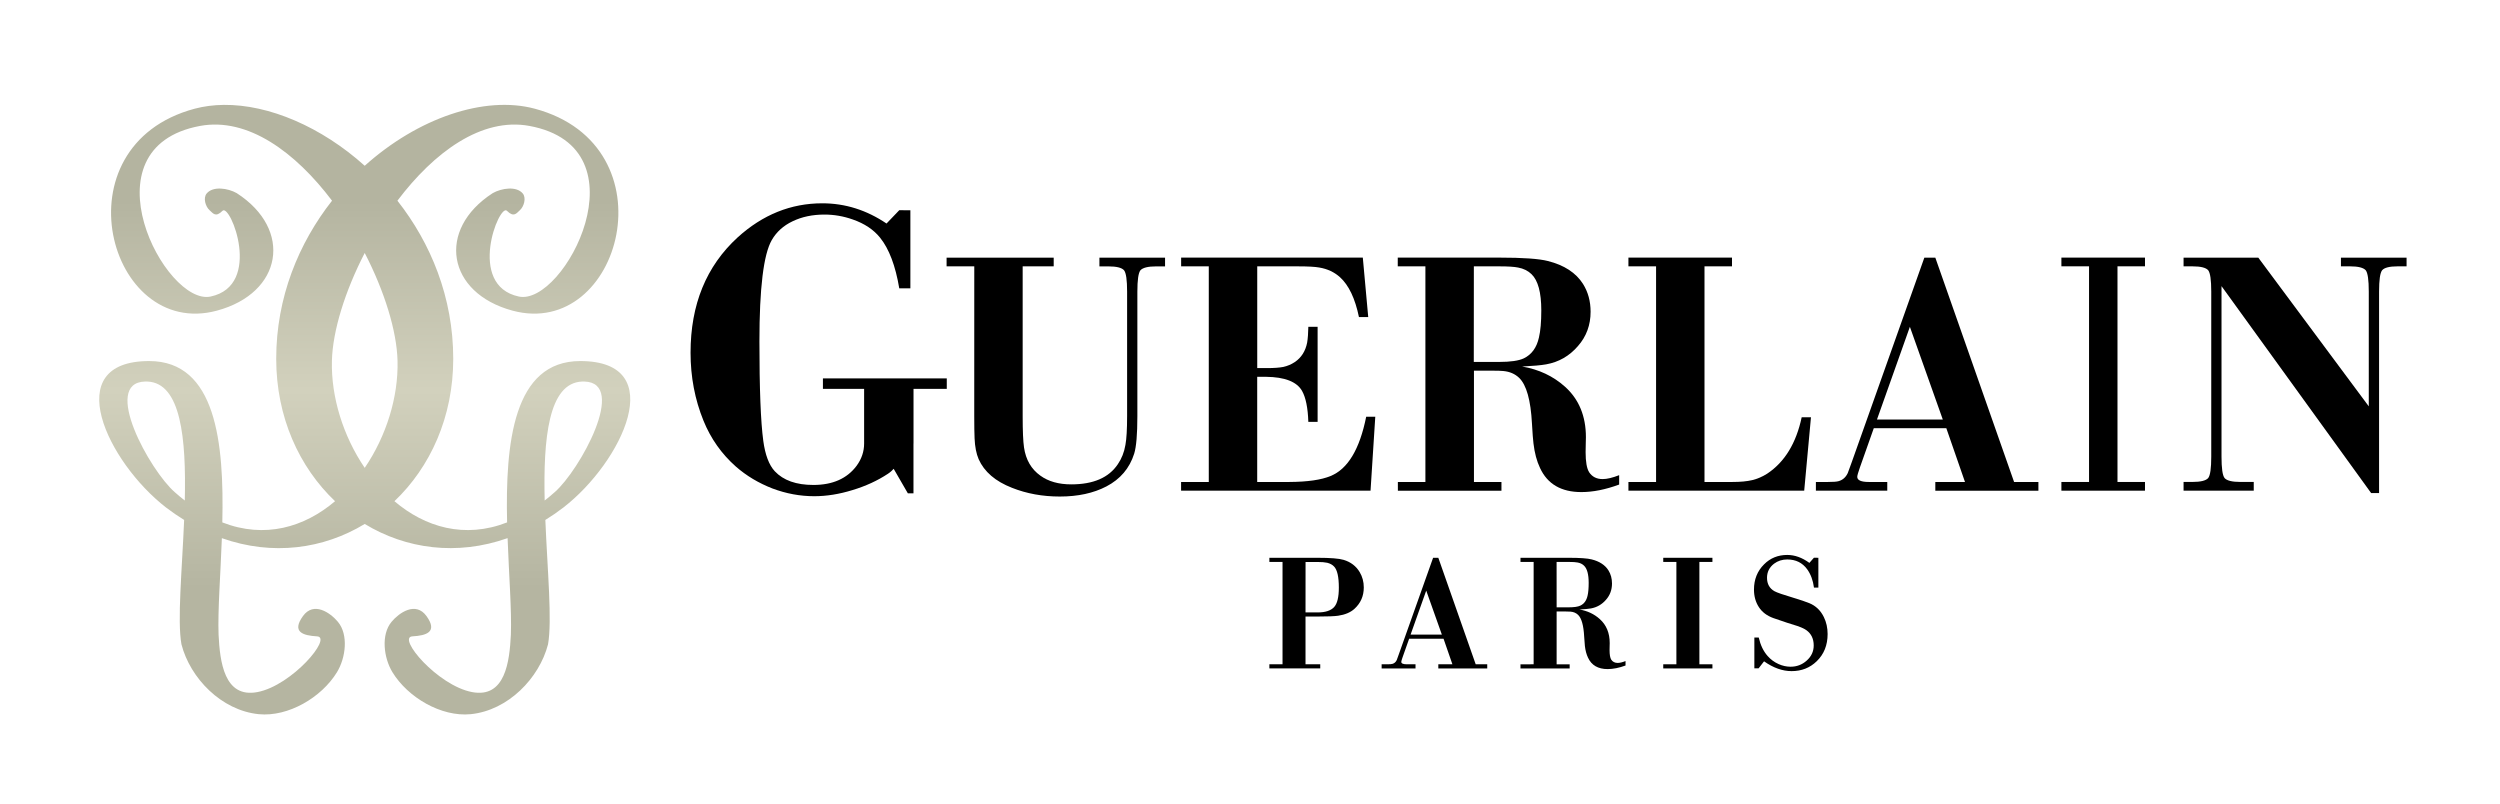 <svg xmlns:inkscape="http://www.inkscape.org/namespaces/inkscape" xmlns:sodipodi="http://sodipodi.sourceforge.net/DTD/sodipodi-0.dtd" xmlns:xlink="http://www.w3.org/1999/xlink" xmlns="http://www.w3.org/2000/svg" xmlns:svg="http://www.w3.org/2000/svg" width="1500" height="482.14" viewBox="0 0 66.146 21.261" version="1.1" id="svg5" xml:space="preserve"><defs id="defs2"><linearGradient id="linearGradient4254"><stop style="stop-color:#b4b4a0;stop-opacity:1;" offset="0.158" id="stop4250"></stop><stop style="stop-color:#d2d1bd;stop-opacity:1;" offset="0.468" id="stop4281"></stop><stop style="stop-color:#b5b5a1;stop-opacity:1;" offset="0.793" id="stop4252"></stop></linearGradient><linearGradient xlink:href="#linearGradient4254" id="linearGradient4256" x1="0.96" y1="30.798" x2="0.96" y2="46.926" gradientUnits="userSpaceOnUse"></linearGradient></defs><g id="layer1" transform="translate(8.69,-28.023)"><g aria-label="UERLAIN" transform="scale(0.994,1.006)" id="text351" style="font-weight:bold;font-size:9.194px;line-height:1.25;font-family:'Bodoni Antiqua URW';-inkscape-font-specification:'Bodoni Antiqua URW, Bold';stroke-width:0.23"><path d="M 17.191,34.861 H 16.454 v -0.229 h 2.851 v 0.229 h -0.826 v 3.938 q 0,0.584 0.036,0.826 0.072,0.485 0.436,0.741 0.319,0.229 0.822,0.229 0.88,0 1.239,-0.53 0.153,-0.22 0.202,-0.507 0.045,-0.238 0.045,-0.763 v -3.269 q 0,-0.458 -0.081,-0.561 -0.09,-0.103 -0.418,-0.103 h -0.238 v -0.229 h 1.747 v 0.229 h -0.238 q -0.323,0 -0.418,0.103 -0.081,0.103 -0.081,0.561 v 3.274 q 0,0.718 -0.085,0.988 -0.184,0.575 -0.741,0.862 -0.516,0.265 -1.239,0.265 -0.687,0 -1.271,-0.229 -0.665,-0.256 -0.889,-0.754 -0.094,-0.216 -0.108,-0.548 -0.009,-0.202 -0.009,-0.584 z" id="path465" style="stroke-width:0.23"></path><path d="m 23.433,40.532 v -5.672 h -0.736 v -0.229 h 4.836 l 0.144,1.563 h -0.247 q -0.153,-0.732 -0.503,-1.046 -0.225,-0.202 -0.552,-0.256 -0.166,-0.031 -0.579,-0.031 h -1.073 v 2.676 h 0.26 q 0.278,0 0.436,-0.031 0.162,-0.036 0.301,-0.126 0.265,-0.175 0.332,-0.516 0.027,-0.162 0.031,-0.413 h 0.247 v 2.501 h -0.247 q -0.018,-0.552 -0.166,-0.813 -0.207,-0.364 -0.961,-0.373 h -0.234 v 2.766 h 0.853 q 0.732,-0.004 1.1,-0.157 0.687,-0.274 0.948,-1.558 h 0.242 l -0.126,1.944 h -5.043 v -0.229 z" id="path467" style="stroke-width:0.23"></path><path d="m 29.199,40.532 v -5.672 h -0.736 v -0.229 h 2.699 q 0.948,0 1.298,0.09 0.651,0.162 0.934,0.602 0.202,0.319 0.202,0.732 0,0.525 -0.337,0.903 -0.341,0.391 -0.844,0.48 -0.202,0.036 -0.642,0.058 0.669,0.112 1.141,0.53 0.557,0.494 0.557,1.329 0,0.054 -0.004,0.175 -0.004,0.135 -0.004,0.216 0,0.382 0.094,0.53 0.121,0.18 0.359,0.18 0.175,0 0.44,-0.103 v 0.247 q -0.543,0.198 -1.006,0.198 -0.804,0 -1.1,-0.633 -0.13,-0.269 -0.175,-0.647 -0.018,-0.139 -0.04,-0.521 -0.049,-0.925 -0.341,-1.203 -0.166,-0.157 -0.422,-0.18 -0.09,-0.009 -0.278,-0.009 h -0.503 v 2.928 h 0.732 v 0.229 h -2.757 V 40.532 Z M 30.487,37.375 h 0.674 q 0.454,0 0.656,-0.094 0.314,-0.148 0.404,-0.548 0.063,-0.26 0.063,-0.714 0,-0.705 -0.26,-0.952 -0.139,-0.135 -0.359,-0.175 -0.153,-0.031 -0.498,-0.031 h -0.678 z" id="path469" style="stroke-width:0.23"></path><path d="m 35.339,40.532 v -5.672 h -0.736 v -0.229 h 2.757 v 0.229 h -0.732 v 5.672 h 0.741 q 0.323,0 0.53,-0.049 0.207,-0.049 0.4,-0.171 0.696,-0.458 0.916,-1.482 h 0.247 l -0.18,1.931 h -4.679 v -0.229 z" id="path471" style="stroke-width:0.23"></path><path d="m 43.065,39.118 h -1.931 l -0.368,1.028 q -0.072,0.202 -0.072,0.251 0,0.135 0.31,0.135 h 0.489 v 0.229 h -1.9 v -0.229 h 0.319 q 0.216,0 0.287,-0.022 0.162,-0.045 0.242,-0.211 0.022,-0.049 0.108,-0.292 l 1.931,-5.375 h 0.292 l 2.097,5.901 h 0.647 v 0.229 h -2.744 v -0.229 h 0.79 z m -0.094,-0.229 -0.876,-2.438 -0.876,2.438 z" id="path473" style="stroke-width:0.23;opacity:1"></path><path d="m 46.864,40.532 v -5.672 h -0.736 v -0.229 h 2.225 v 0.229 h -0.732 v 5.672 h 0.732 v 0.229 h -2.225 v -0.229 z" id="path475" style="opacity:1;stroke-width:0.23"></path><path d="m 54.373,40.824 -3.983,-5.443 v 4.486 q 0,0.458 0.081,0.561 0.09,0.103 0.418,0.103 h 0.359 v 0.229 h -1.868 v -0.229 h 0.238 q 0.328,0 0.418,-0.103 0.081,-0.103 0.081,-0.561 v -4.342 q 0,-0.458 -0.081,-0.561 -0.09,-0.103 -0.418,-0.103 h -0.238 v -0.229 h 1.989 l 2.941,3.911 v -3.018 q 0,-0.458 -0.081,-0.561 -0.094,-0.103 -0.418,-0.103 h -0.242 v -0.229 h 1.747 v 0.229 h -0.238 q -0.323,0 -0.413,0.103 -0.081,0.103 -0.081,0.561 v 5.299 z" id="path477" style="stroke-width:0.23"></path></g><g aria-label="G" transform="scale(0.994,1.006)" id="text459" style="font-weight:bold;font-size:11.011px;line-height:1.25;font-family:'Bodoni Antiqua URW';-inkscape-font-specification:'Bodoni Antiqua URW, Bold';opacity:0.398;stroke-width:0.275"></g><g aria-label="PARIS" transform="scale(0.994,1.006)" id="text463" style="font-weight:bold;font-size:4.365px;line-height:1.25;font-family:'Bodoni Antiqua URW';-inkscape-font-specification:'Bodoni Antiqua URW, Bold';letter-spacing:0.786px;stroke-width:0.109"><path d="m 25.396,45.327 v -2.692 h -0.35 v -0.109 h 1.281 q 0.514,0 0.697,0.055 0.283,0.085 0.426,0.322 0.109,0.181 0.109,0.403 0,0.337 -0.247,0.561 -0.158,0.143 -0.437,0.183 -0.149,0.021 -0.541,0.021 h -0.326 v 1.255 h 0.392 v 0.109 h -1.354 v -0.109 z m 0.612,-1.364 h 0.322 q 0.311,0 0.441,-0.143 0.124,-0.136 0.124,-0.509 0,-0.424 -0.126,-0.554 -0.068,-0.072 -0.183,-0.1 -0.094,-0.021 -0.262,-0.021 h -0.315 z" id="path480"></path><path d="M 29.682,44.655 H 28.766 L 28.591,45.144 q -0.034,0.096 -0.034,0.119 0,0.064 0.147,0.064 h 0.232 v 0.109 h -0.902 v -0.109 h 0.151 q 0.102,0 0.136,-0.011 0.077,-0.021 0.115,-0.1 0.011,-0.023 0.051,-0.139 l 0.917,-2.551 h 0.139 l 0.995,2.801 h 0.307 v 0.109 h -1.302 v -0.109 h 0.375 z m -0.045,-0.109 -0.416,-1.157 -0.416,1.157 z" id="path482"></path><path d="m 32.08,45.327 v -2.692 h -0.35 v -0.109 h 1.281 q 0.45,0 0.616,0.043 0.309,0.077 0.443,0.286 0.096,0.151 0.096,0.347 0,0.249 -0.16,0.428 -0.162,0.185 -0.401,0.228 -0.096,0.017 -0.305,0.028 0.318,0.053 0.541,0.252 0.264,0.234 0.264,0.631 0,0.026 -0.002,0.083 -0.002,0.064 -0.002,0.102 0,0.181 0.045,0.252 0.058,0.085 0.171,0.085 0.083,0 0.209,-0.049 v 0.117 q -0.258,0.094 -0.477,0.094 -0.382,0 -0.522,-0.301 -0.062,-0.128 -0.083,-0.307 -0.009,-0.066 -0.019,-0.247 -0.023,-0.439 -0.162,-0.571 -0.079,-0.075 -0.2,-0.085 -0.043,-0.004 -0.132,-0.004 h -0.239 v 1.39 h 0.347 v 0.109 h -1.309 v -0.109 z m 0.612,-1.498 h 0.32 q 0.215,0 0.311,-0.045 0.149,-0.07 0.192,-0.26 0.03,-0.124 0.03,-0.339 0,-0.335 -0.124,-0.452 -0.066,-0.064 -0.171,-0.083 -0.072,-0.015 -0.237,-0.015 h -0.322 z" id="path484"></path><path d="m 35.88,45.327 v -2.692 h -0.35 v -0.109 h 1.309 v 0.109 H 36.492 v 2.692 h 0.347 v 0.109 h -1.309 v -0.109 z" id="path486"></path><path d="m 39.659,42.526 v 0.784 h -0.117 q -0.038,-0.286 -0.181,-0.482 -0.19,-0.258 -0.531,-0.258 -0.2,0 -0.35,0.111 -0.188,0.143 -0.188,0.371 0,0.243 0.2,0.354 0.104,0.055 0.49,0.168 0.301,0.09 0.435,0.145 0.258,0.104 0.388,0.367 0.1,0.202 0.1,0.445 0,0.439 -0.29,0.716 -0.271,0.26 -0.669,0.26 -0.364,0 -0.733,-0.258 l -0.145,0.185 h -0.113 v -0.81 h 0.117 q 0.068,0.298 0.237,0.486 0.121,0.136 0.29,0.211 0.158,0.07 0.32,0.07 0.247,0 0.428,-0.16 0.188,-0.164 0.188,-0.399 0,-0.262 -0.194,-0.401 -0.075,-0.053 -0.217,-0.104 -0.021,-0.006 -0.296,-0.092 -0.311,-0.102 -0.369,-0.124 -0.256,-0.092 -0.384,-0.288 -0.13,-0.198 -0.13,-0.46 0,-0.401 0.269,-0.665 0.249,-0.247 0.616,-0.247 0.301,0 0.59,0.209 l 0.121,-0.136 z" id="path488"></path></g><path id="path4178" style="fill:#000000;stroke:none;stroke-width:0.265px;stroke-linecap:butt;stroke-linejoin:miter;stroke-opacity:1" d="m 15.479,39.756 v 1.319 h -0.149 l -0.419,-0.725 0.249,-0.605 z m -0.082,-6.17 v 2.066 h -0.294 c -0.1,-0.598 -0.269,-1.045 -0.508,-1.341 -0.171,-0.213 -0.412,-0.373 -0.722,-0.481 -0.246,-0.087 -0.495,-0.13 -0.748,-0.13 -0.317,0 -0.599,0.059 -0.845,0.178 -0.242,0.115 -0.426,0.281 -0.551,0.498 -0.217,0.379 -0.326,1.273 -0.326,2.682 0,1.247 0.034,2.123 0.102,2.628 0.05,0.371 0.151,0.64 0.305,0.806 0.228,0.242 0.568,0.362 1.021,0.362 0.51,0 0.891,-0.169 1.144,-0.508 0.132,-0.18 0.198,-0.377 0.198,-0.589 v -1.446 h -1.09 v -0.276 h 3.277 v 0.276 h -0.88 v 1.446 c -0.346,0.364 -0.419,0.631 -0.675,0.8 -0.278,0.184 -0.592,0.328 -0.941,0.433 -0.349,0.108 -0.686,0.162 -1.01,0.162 -0.374,0 -0.743,-0.068 -1.107,-0.205 C 11.383,40.805 11.06,40.613 10.779,40.367 10.401,40.032 10.116,39.628 9.924,39.156 9.695,38.594 9.581,37.993 9.581,37.355 c 0,-1.273 0.415,-2.289 1.245,-3.05 0.663,-0.602 1.409,-0.903 2.24,-0.903 0.606,0 1.172,0.178 1.7,0.535 l 0.337,-0.352 z"></path><path id="path4181" style="fill:url(#linearGradient4256);stroke:none;stroke-width:0.265px;stroke-linecap:butt;stroke-linejoin:miter;stroke-opacity:1;fill-opacity:1" d="M -2.769 30.798 C -3.036 30.801 -3.295 30.834 -3.539 30.899 C -7.204 31.881 -5.825 37.012 -2.954 36.243 C -1.215 35.777 -0.931 34.097 -2.428 33.132 C -2.658 33.002 -3.055 32.939 -3.223 33.144 C -3.319 33.261 -3.255 33.49 -3.141 33.589 C -3.055 33.663 -2.987 33.786 -2.802 33.6 C -2.599 33.397 -1.727 35.573 -3.118 35.869 C -4.316 36.124 -6.513 31.933 -3.398 31.355 C -2.131 31.12 -0.871 32.053 0.095 33.333 C -0.786 34.455 -1.382 35.889 -1.382 37.517 C -1.382 39.06 -0.772 40.385 0.175 41.284 C -0.638 41.974 -1.684 42.283 -2.808 41.845 C -2.759 39.746 -2.97 37.576 -4.743 37.576 C -7.132 37.576 -5.849 40.247 -4.298 41.45 C -4.139 41.571 -3.979 41.681 -3.818 41.78 C -3.874 43.112 -4.002 44.444 -3.889 45.071 C -3.659 45.964 -2.835 46.82 -1.843 46.919 C -1.064 46.996 -0.181 46.476 0.226 45.808 C 0.458 45.428 0.535 44.816 0.25 44.475 C 0.05 44.235 -0.389 43.928 -0.674 44.323 C -0.981 44.748 -0.669 44.839 -0.3 44.86 C 0.112 44.885 -0.966 46.16 -1.878 46.334 C -2.76 46.503 -2.872 45.525 -2.907 44.814 C -2.93 44.167 -2.856 43.238 -2.82 42.262 C -1.474 42.738 -0.127 42.546 0.96 41.886 C 2.047 42.546 3.395 42.737 4.74 42.261 C 4.776 43.238 4.85 44.167 4.827 44.814 C 4.792 45.525 4.68 46.503 3.798 46.334 C 2.886 46.16 1.808 44.885 2.22 44.86 C 2.588 44.839 2.901 44.748 2.594 44.323 C 2.308 43.928 1.87 44.235 1.67 44.475 C 1.386 44.816 1.462 45.428 1.693 45.808 C 2.101 46.476 2.984 46.996 3.763 46.919 C 4.755 46.82 5.579 45.964 5.81 45.071 C 5.922 44.444 5.794 43.112 5.739 41.78 C 5.9 41.681 6.059 41.571 6.218 41.45 C 7.769 40.247 9.053 37.576 6.663 37.576 C 4.89 37.576 4.679 39.746 4.727 41.845 C 3.604 42.283 2.558 41.974 1.746 41.284 C 2.692 40.385 3.302 39.06 3.302 37.517 C 3.302 35.889 2.707 34.454 1.825 33.333 C 2.791 32.053 4.051 31.12 5.319 31.355 C 8.433 31.933 6.236 36.124 5.038 35.869 C 3.648 35.573 4.519 33.397 4.722 33.6 C 4.908 33.786 4.976 33.663 5.061 33.589 C 5.175 33.49 5.238 33.261 5.143 33.144 C 4.975 32.939 4.579 33.002 4.348 33.132 C 2.852 34.097 3.135 35.777 4.874 36.243 C 7.746 37.012 9.123 31.881 5.459 30.899 C 4.126 30.542 2.363 31.149 0.96 32.409 C -0.186 31.379 -1.573 30.786 -2.769 30.798 z M 0.96 34.716 C 1.483 35.728 1.807 36.776 1.828 37.564 C 1.854 38.531 1.527 39.569 0.96 40.402 C 0.394 39.569 0.066 38.531 0.092 37.564 C 0.113 36.776 0.437 35.728 0.96 34.716 z M -4.851 38.118 C -4.832 38.117 -4.814 38.117 -4.794 38.118 C -3.897 38.15 -3.762 39.639 -3.801 41.266 C -3.889 41.197 -3.978 41.124 -4.066 41.045 C -4.726 40.471 -6.009 38.147 -4.851 38.118 z M 6.771 38.118 C 7.929 38.147 6.646 40.471 5.986 41.045 C 5.898 41.124 5.809 41.197 5.721 41.266 C 5.683 39.639 5.817 38.15 6.714 38.118 C 6.733 38.117 6.752 38.117 6.771 38.118 z "></path></g></svg>